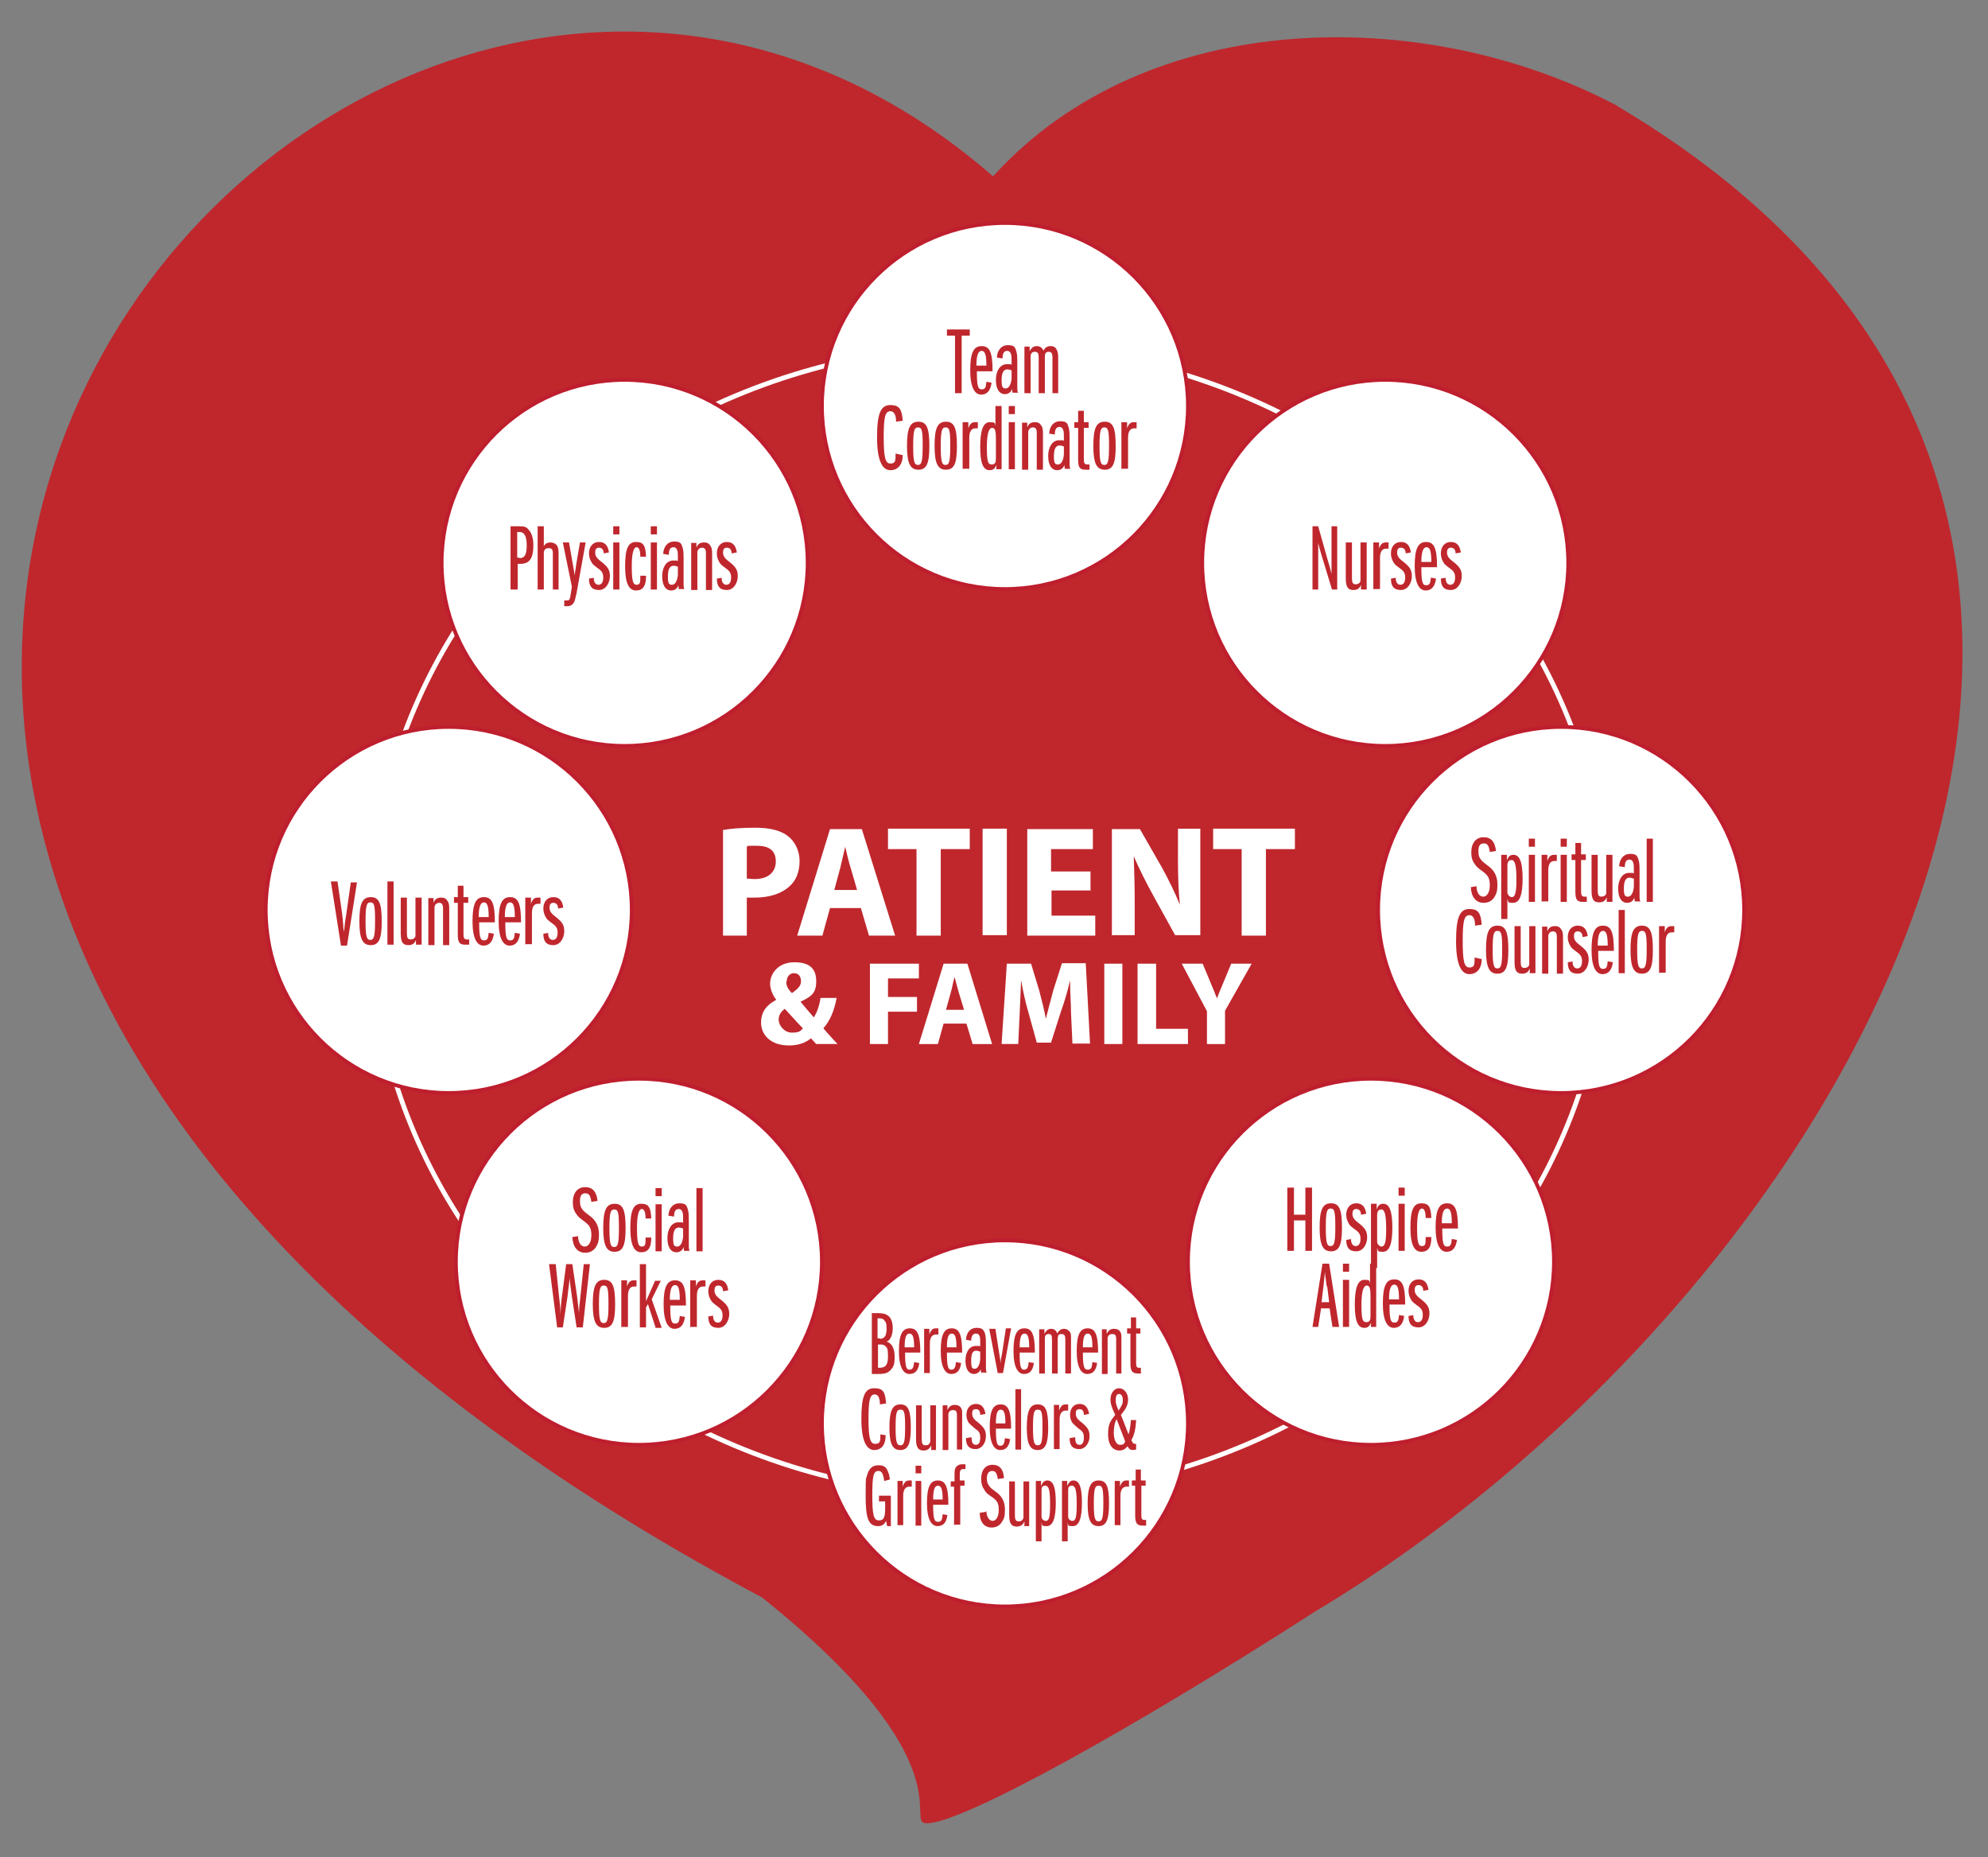 <?xml version="1.0" encoding="UTF-8"?> <svg xmlns="http://www.w3.org/2000/svg" id="Layer_1" version="1.1" viewBox="0 0 418.2 390.6"><rect x="0" y="0" width="418.2" height="390.6" fill="#808080" stroke="none"/><defs><style> .st0 { fill: #231f20; } .st1 { stroke: #be1e2d; stroke-width: .8px; } .st1, .st2 { fill: #fff; } .st1, .st3 { stroke-miterlimit: 10; } .st3 { fill: none; stroke: #fff; } .st4 { fill: #bf272d; } </style></defs><g id="Favorite"><path class="st4" d="M340.3,22.3C300,.9,241.4,1.2,208.9,37.1c-135.7-118.4-356.5,135.3-48.6,298.9,43.5,34.9,29.9,47.3,34.5,47.5,7,.4,43.5-19.9,81.8-44.5,111.4-66.8,207.6-231.3,63.6-316.7Z"></path></g><ellipse class="st3" cx="208.1" cy="193.7" rx="130.1" ry="121.1"></ellipse><g><circle class="st1" cx="211.4" cy="85.4" r="38.5"></circle><g><path class="st4" d="M200.9,82.7v-12.1h-1.7v-1.3h4.8v1.3h-1.7v12.1h-1.4Z"></path><path class="st4" d="M208.6,80.4c-.2,1.7-.9,2.6-2.2,2.6s-2.3-1.4-2.3-5.1.7-5.1,2.4-5.1,2.3,1.3,2.3,5.3h-3.3c0,3,.2,3.8,1,3.8s.9-.5,1-1.6l1.1.2ZM207.5,76.9c0-2.3-.3-3.1-1-3.1s-1.1.9-1.1,3.1h2.1Z"></path><path class="st4" d="M213,82.7c0-.3-.1-.6-.1-.9-.2.7-.8,1.1-1.5,1.1-1.2,0-1.9-1.1-1.9-3s.9-3.3,2.3-3.3.5,0,1,.1v-.3c0-1.4,0-1.7-.2-2.1-.1-.3-.4-.5-.7-.5-.7,0-1,.5-1,1.6l-1.2-.2c.1-1.6,1-2.6,2.3-2.6s1.5.4,1.7,1c.2.6.3.9.3,2.5v4.8c0,1.2,0,1.5.2,1.7h-1.2ZM212.8,77.9c-.3-.1-.6-.2-.9-.2-.8,0-1.2.7-1.2,2.3s.3,1.7.9,1.7,1.1-.8,1.2-2.1v-1.7Z"></path><path class="st4" d="M221.4,82.7v-7.4c0-1-.2-1.3-.8-1.3s-.7.3-.8.8v7.9h-1.3v-7.4c0-1-.2-1.3-.8-1.3s-.8.3-.9.8v7.9h-1.3v-9.8h1.1v1c.3-.7.8-1.1,1.5-1.1s1.2.4,1.4,1c.3-.7.8-1,1.5-1s1.1.3,1.3.8c.2.4.3.7.3,1.7v7.4h-1.3Z"></path><path class="st4" d="M189.9,95.7c0,2-1,3.2-2.6,3.2s-2.8-1.8-2.8-6.9.8-6.8,2.8-6.8,2.4,1,2.6,3.3l-1.4.2c0-.8-.1-1.1-.2-1.4-.2-.5-.5-.8-1-.8-1.1,0-1.4,1.2-1.4,5.4s.3,5.6,1.4,5.6,1.1-.6,1.1-2.1l1.3.3Z"></path><path class="st4" d="M195.5,93.9c0,3.6-.6,4.9-2.3,4.9s-2.4-1.3-2.4-5,.6-5.1,2.4-5.1,2.3,1.4,2.3,5.2ZM192.1,93.8c0,3.2.2,4,1,4s1-.8,1-4.1-.2-3.8-1-3.8-1,.8-1,4Z"></path><path class="st4" d="M201.3,93.9c0,3.6-.6,4.9-2.3,4.9s-2.4-1.3-2.4-5,.6-5.1,2.4-5.1,2.3,1.4,2.3,5.2ZM197.9,93.8c0,3.2.2,4,1,4s1-.8,1-4.1-.2-3.8-1-3.8-1,.8-1,4Z"></path><path class="st4" d="M202.5,98.7v-9.9h1.2v1.3c.3-.9.7-1.3,1.4-1.3s.3,0,.6,0v1.3h-.1c-.2,0-.3,0-.4,0-.9,0-1.3.7-1.3,2v6.5h-1.3Z"></path><path class="st4" d="M209.6,98.7v-.9c-.3.8-.7,1.1-1.4,1.1-1.4,0-2-1.5-2-4.9s.6-5.2,2-5.2,1,.3,1.2.8v-4.2h1.3v13.3h-1.2ZM209.5,92.3c0-1.8-.2-2.3-.8-2.3s-1.1,1-1.1,4,.2,3.7,1,3.7.9-.5.9-1.3v-4.2Z"></path><path class="st4" d="M212.2,87.1v-1.7h1.3v1.7h-1.3ZM212.2,98.7v-9.9h1.3v9.9h-1.3Z"></path><path class="st4" d="M218.1,98.7v-7.7c0-.8-.3-1.1-.8-1.1s-.9.3-1,.9v8h-1.3v-9.9h1.1v1c.3-.8.8-1.1,1.6-1.1s1.1.3,1.4.8c.2.3.3.7.3,1.5v7.7h-1.3Z"></path><path class="st4" d="M224,98.7c0-.3-.1-.6-.1-.9-.2.7-.8,1.1-1.5,1.1-1.2,0-1.9-1.1-1.9-3s.9-3.3,2.3-3.3.5,0,1,.1v-.3c0-1.4,0-1.7-.2-2.1-.1-.3-.4-.5-.7-.5-.7,0-1,.5-1,1.6l-1.2-.2c.1-1.6,1-2.6,2.3-2.6s1.5.4,1.7,1c.2.6.3.9.3,2.5v4.8c0,1.2,0,1.5.2,1.7h-1.2ZM223.8,93.9c-.3-.1-.6-.2-.9-.2-.8,0-1.2.7-1.2,2.3s.3,1.7.9,1.7,1.1-.8,1.2-2.1v-1.7Z"></path><path class="st4" d="M229.2,98.8c-.2,0-.4,0-.8,0-1.3,0-1.6-.5-1.6-2.2v-6.6h-.8v-1.2h.8v-2.4h1.2c0-.1,0,2.4,0,2.4h1v1.2h-1v6.7c0,.7.2,1,.7,1s.3,0,.5,0v1.1Z"></path><path class="st4" d="M234.7,93.9c0,3.6-.6,4.9-2.3,4.9s-2.4-1.3-2.4-5,.6-5.1,2.4-5.1,2.3,1.4,2.3,5.2ZM231.3,93.8c0,3.2.2,4,1,4s1-.8,1-4.1-.2-3.8-1-3.8-1,.8-1,4Z"></path><path class="st4" d="M235.9,98.7v-9.9h1.2v1.3c.3-.9.7-1.3,1.4-1.3s.3,0,.6,0v1.3h-.1c-.2,0-.3,0-.4,0-.9,0-1.3.7-1.3,2v6.5h-1.3Z"></path></g></g><g><circle class="st1" cx="291.4" cy="118.4" r="38.5"></circle><g><path class="st4" d="M280.2,124l-2.1-6.9c-.4-1.3-.7-2.4-.8-2.9v1.2c0,.5,0,1.5,0,1.7v6.9h-1.2v-13.3h1.2l2,7.1c.3,1,.6,2,.8,2.9v-.3c0-1.4,0-1.9,0-2.6v-7.1h1.2v13.3h-1.2Z"></path><path class="st4" d="M286.3,124v-1c-.3.8-.8,1.1-1.6,1.1-1.2,0-1.6-.7-1.6-2.5v-7.5h1.3v7.5c0,1,.2,1.3.8,1.3s1-.4,1-.8v-8h1.3v9.9h-1.1Z"></path><path class="st4" d="M288.9,124v-9.9h1.2v1.3c.3-.9.7-1.3,1.4-1.3s.3,0,.6,0v1.3h-.1c-.2,0-.3,0-.4,0-.9,0-1.3.7-1.3,2v6.5h-1.3Z"></path><path class="st4" d="M293.6,121.5c0,1,.4,1.5,1,1.5s1-.5,1-1.5-.3-1.4-1.3-2.1c-.8-.6-1-.8-1.2-1.2-.3-.5-.5-1.1-.5-1.8,0-1.4.8-2.4,2.1-2.4s1.9.8,2.1,2.2l-1.1.2c0-.8-.4-1.2-1-1.2s-.8.4-.8,1,.2,1.1,1.1,1.8c1.6,1.2,2,1.9,2,3.2s-.8,2.9-2.3,2.9-2.1-.8-2.1-2.4l1.2-.2Z"></path><path class="st4" d="M302.1,121.6c-.2,1.7-.9,2.6-2.2,2.6s-2.3-1.4-2.3-5.1.7-5.1,2.4-5.1,2.3,1.3,2.3,5.3h-3.3c0,3,.2,3.8,1,3.8s.9-.5,1-1.6l1.1.2ZM301.1,118.2c0-2.3-.3-3.1-1-3.1s-1.1.9-1.1,3.1h2.1Z"></path><path class="st4" d="M304.1,121.5c0,1,.4,1.5,1,1.5s1-.5,1-1.5-.3-1.4-1.3-2.1c-.8-.6-1-.8-1.2-1.2-.3-.5-.5-1.1-.5-1.8,0-1.4.8-2.4,2.1-2.4s1.9.8,2.1,2.2l-1.1.2c0-.8-.4-1.2-1-1.2s-.8.4-.8,1,.2,1.1,1.1,1.8c1.6,1.2,2,1.9,2,3.2s-.8,2.9-2.3,2.9-2.1-.8-2.1-2.4l1.2-.2Z"></path></g></g><g><circle class="st1" cx="328.4" cy="191.4" r="38.5"></circle><g><path class="st4" d="M310.6,186.4c0,1.3.6,2.2,1.4,2.2s1.4-.9,1.4-2.4-.4-2.1-1.5-2.9c-1.1-.8-1.3-1-1.7-1.6-.5-.7-.7-1.4-.7-2.4,0-2,1-3.2,2.6-3.2s2.4,1,2.6,2.9l-1.3.2c-.2-1.4-.5-1.8-1.3-1.8s-1.1.6-1.1,1.6.2,1.4.6,1.9q.3.4,1.4,1.2c1.3.9,2,2.2,2,3.9s-.3,2.1-.7,2.8c-.5.7-1.2,1.1-2.2,1.1-1.6,0-2.6-1.2-2.7-3.3l1.3-.2Z"></path><path class="st4" d="M315.8,193.2v-13.4h1.2v1.2c.3-.9.7-1.2,1.4-1.2,1.3,0,1.9,1.6,1.9,5s-.6,5.1-2,5.1-.9-.3-1.2-.8v4.2h-1.3ZM317.1,187.7c0,.5.5,1,.9,1,.7,0,1-.8,1-3.7s-.3-4.1-1-4.1-.9.5-.9,1.2v5.6Z"></path><path class="st4" d="M321.6,178.1v-1.7h1.3v1.7h-1.3ZM321.6,189.7v-9.9h1.3v9.9h-1.3Z"></path><path class="st4" d="M324.3,189.7v-9.9h1.2v1.3c.3-.9.7-1.3,1.4-1.3s.3,0,.6,0v1.3h-.1c-.2,0-.3,0-.4,0-.9,0-1.3.7-1.3,2v6.5h-1.3Z"></path><path class="st4" d="M328.3,178.1v-1.7h1.3v1.7h-1.3ZM328.3,189.7v-9.9h1.3v9.9h-1.3Z"></path><path class="st4" d="M333.8,189.7c-.2,0-.4,0-.8,0-1.3,0-1.6-.5-1.6-2.2v-6.6h-.8v-1.2h.8v-2.4h1.2c0-.1,0,2.4,0,2.4h1v1.2h-1v6.7c0,.7.2,1,.7,1s.3,0,.5,0v1.1Z"></path><path class="st4" d="M338,189.7v-1c-.3.8-.8,1.1-1.6,1.1-1.2,0-1.6-.7-1.6-2.5v-7.5h1.3v7.5c0,1,.2,1.3.8,1.3s1-.4,1-.8v-8h1.3v9.9h-1.1Z"></path><path class="st4" d="M343.9,189.7c0-.3-.1-.6-.1-.9-.2.7-.8,1.1-1.5,1.1-1.2,0-1.9-1.1-1.9-3s.9-3.3,2.3-3.3.5,0,1,.1v-.3c0-1.4,0-1.7-.2-2.1-.1-.3-.4-.5-.7-.5-.7,0-1,.5-1,1.6l-1.2-.2c.1-1.6,1-2.6,2.3-2.6s1.5.4,1.7,1c.2.6.3.9.3,2.5v4.8c0,1.2,0,1.5.2,1.7h-1.2ZM343.7,184.8c-.3,0-.6-.2-.9-.2-.8,0-1.2.7-1.2,2.3s.3,1.7.9,1.7,1.1-.8,1.2-2.1v-1.7Z"></path><path class="st4" d="M346.4,189.7v-13.3h1.3v13.3h-1.3Z"></path><path class="st4" d="M311.7,201.7c0,2-1,3.2-2.6,3.2s-2.8-1.8-2.8-6.9.8-6.8,2.8-6.8,2.4,1,2.6,3.3l-1.4.2c0-.8-.1-1.1-.2-1.4-.2-.5-.5-.8-1-.8-1.1,0-1.4,1.2-1.4,5.4s.3,5.6,1.4,5.6,1.1-.6,1.1-2.1l1.3.3Z"></path><path class="st4" d="M317.3,199.9c0,3.6-.6,4.9-2.3,4.9s-2.4-1.3-2.4-5,.6-5.1,2.4-5.1,2.3,1.4,2.3,5.2ZM314,199.7c0,3.2.2,4,1,4s1-.8,1-4.1-.2-3.8-1-3.8-1,.8-1,4Z"></path><path class="st4" d="M321.8,204.7v-1c-.3.8-.8,1.1-1.6,1.1-1.2,0-1.6-.7-1.6-2.5v-7.5h1.3v7.5c0,1,.2,1.3.8,1.3s1-.4,1-.8v-8h1.3v9.9h-1.1Z"></path><path class="st4" d="M327.5,204.7v-7.7c0-.8-.3-1.1-.8-1.1s-.9.3-1,.9v8h-1.3v-9.9h1.1v1c.3-.8.8-1.1,1.6-1.1s1.1.3,1.4.8c.2.3.3.7.3,1.5v7.7h-1.3Z"></path><path class="st4" d="M330.8,202.2c0,1,.4,1.5,1,1.5s1-.5,1-1.5-.3-1.4-1.3-2.1c-.8-.6-1-.8-1.2-1.2-.3-.5-.5-1.1-.5-1.8,0-1.4.8-2.4,2.1-2.4s1.9.8,2.1,2.2l-1.1.2c0-.8-.4-1.2-1-1.2s-.8.4-.8,1,.2,1.1,1.1,1.8c1.6,1.2,2,1.9,2,3.2s-.8,2.9-2.3,2.9-2.1-.8-2.1-2.4l1.2-.2Z"></path><path class="st4" d="M339.3,202.3c-.2,1.7-.9,2.6-2.2,2.6s-2.3-1.4-2.3-5.1.7-5.1,2.4-5.1,2.3,1.3,2.3,5.3h-3.3c0,3,.2,3.8,1,3.8s.9-.5,1-1.6l1.1.2ZM338.2,198.9c0-2.3-.3-3.1-1-3.1s-1.1.9-1.1,3.1h2.1Z"></path><path class="st4" d="M340.5,204.7v-13.3h1.3v13.3h-1.3Z"></path><path class="st4" d="M347.7,199.9c0,3.6-.6,4.9-2.3,4.9s-2.4-1.3-2.4-5,.6-5.1,2.4-5.1,2.3,1.4,2.3,5.2ZM344.4,199.7c0,3.2.2,4,1,4s1-.8,1-4.1-.2-3.8-1-3.8-1,.8-1,4Z"></path><path class="st4" d="M349,204.7v-9.9h1.2v1.3c.3-.9.7-1.3,1.4-1.3s.3,0,.6,0v1.3h-.1c-.2,0-.3,0-.4,0-.9,0-1.3.7-1.3,2v6.5h-1.3Z"></path></g></g><g><circle class="st1" cx="211.4" cy="299.4" r="38.5"></circle><g><path class="st4" d="M183.3,276.2h1.4c1.1,0,1.7.2,2.2.6.6.5.9,1.4.9,2.6s-.4,2.5-1.3,2.8c1.1.3,1.7,1.4,1.7,3.2s-.3,2.1-.8,2.7c-.6.7-1.2.9-2.7.9h-1.3v-12.7ZM185.1,281.6c1,0,1.4-.7,1.4-2.1s-.2-1.4-.5-1.8c-.2-.3-.5-.4-1-.4h-.4v4.2h.4ZM185,287.7c1.3,0,1.8-.6,1.8-2.4s-.2-1.8-.6-2.2c-.2-.2-.5-.3-1-.3h-.5v4.9h.3Z"></path><path class="st4" d="M193.4,286.6c-.2,1.7-.9,2.4-2.1,2.4s-2.2-1.3-2.2-4.8.7-4.8,2.3-4.8,2.2,1.3,2.2,5.1h-3.2c0,2.8.2,3.6.9,3.6s.9-.5,1-1.6l1.1.2ZM192.3,283.4c0-2.2-.3-2.9-1-2.9s-1,.9-1,2.9h2Z"></path><path class="st4" d="M194.4,288.9v-9.4h1.1v1.2c.3-.9.7-1.3,1.3-1.3s.3,0,.6,0v1.3h-.1c-.2,0-.3,0-.4,0-.8,0-1.3.6-1.3,1.9v6.2h-1.2Z"></path><path class="st4" d="M202.2,286.6c-.2,1.7-.9,2.4-2.1,2.4s-2.2-1.3-2.2-4.8.7-4.8,2.3-4.8,2.2,1.3,2.2,5.1h-3.2c0,2.8.2,3.6.9,3.6s.9-.5,1-1.6l1.1.2ZM201.2,283.4c0-2.2-.3-2.9-1-2.9s-1,.9-1,2.9h2Z"></path><path class="st4" d="M206.4,288.9c0-.2-.1-.6-.1-.9-.2.6-.8,1-1.4,1-1.1,0-1.8-1-1.8-2.8s.8-3.1,2.2-3.1.5,0,.9.1v-.3c0-1.3,0-1.7-.2-2-.1-.3-.4-.4-.7-.4-.6,0-1,.5-1,1.5l-1.1-.2c.1-1.5.9-2.5,2.2-2.5s1.4.4,1.7.9c.2.5.3.9.3,2.4v4.5c0,1.1,0,1.4.2,1.6h-1.2ZM206.3,284.3c-.3,0-.6-.2-.9-.2-.8,0-1.1.6-1.1,2.2s.3,1.6.8,1.6,1-.7,1.1-2v-1.6Z"></path><path class="st4" d="M209.9,288.9l-1.8-9.4h1.3l.8,5.2c.2,1.1.2,1.3.3,2.1h0c0-.8.1-1.1.3-2.1l.8-5.3h1.1l-1.7,9.4h-1.1Z"></path><path class="st4" d="M217.5,286.6c-.2,1.7-.9,2.4-2.1,2.4s-2.2-1.3-2.2-4.8.7-4.8,2.3-4.8,2.2,1.3,2.2,5.1h-3.2c0,2.8.2,3.6.9,3.6s.9-.5,1-1.6l1.1.2ZM216.5,283.4c0-2.2-.3-2.9-1-2.9s-1,.9-1,2.9h2Z"></path><path class="st4" d="M224.1,288.9v-7.1c0-.9-.2-1.2-.8-1.2s-.7.2-.8.8v7.5h-1.2v-7.1c0-1-.2-1.2-.7-1.2s-.8.3-.8.8v7.5h-1.2v-9.3h1.1v1c.3-.7.8-1.1,1.4-1.1s1.1.3,1.3,1c.3-.6.8-1,1.4-1s1,.3,1.3.7c.2.3.2.6.2,1.6v7.1h-1.2Z"></path><path class="st4" d="M230.8,286.6c-.2,1.7-.9,2.4-2.1,2.4s-2.2-1.3-2.2-4.8.7-4.8,2.3-4.8,2.2,1.3,2.2,5.1h-3.2c0,2.8.2,3.6,1,3.6s.9-.5,1-1.6l1.1.2ZM229.8,283.4c0-2.2-.3-2.9-1-2.9s-1,.9-1,2.9h2Z"></path><path class="st4" d="M234.8,288.9v-7.3c0-.7-.2-1-.8-1s-.9.3-1,.8v7.6h-1.2v-9.4h1v1c.3-.7.8-1.1,1.5-1.1s1.1.2,1.4.7c.2.3.2.7.2,1.4v7.3h-1.2Z"></path><path class="st4" d="M240.1,288.9c-.2,0-.4,0-.7,0-1.2,0-1.6-.5-1.6-2.1v-6.3h-.7v-1.1h.8v-2.3h1.1c0-.1,0,2.3,0,2.3h.9v1.1h-.9v6.3c0,.7.2.9.6.9s.3,0,.4,0v1.1Z"></path><path class="st4" d="M186.3,302c0,1.9-.9,3-2.4,3s-2.7-1.7-2.7-6.5.7-6.5,2.7-6.5,2.3.9,2.5,3.2l-1.3.2c0-.8-.1-1.1-.2-1.4-.2-.5-.5-.7-.9-.7-1,0-1.3,1.2-1.3,5.1s.3,5.3,1.4,5.3,1.1-.6,1.1-2l1.2.2Z"></path><path class="st4" d="M191.6,300.3c0,3.4-.6,4.7-2.2,4.7s-2.3-1.2-2.3-4.7.6-4.9,2.3-4.9,2.2,1.3,2.2,4.9ZM188.4,300.2c0,3,.2,3.8,1,3.8s1-.7,1-3.9-.2-3.6-1-3.6-1,.7-1,3.8Z"></path><path class="st4" d="M195.9,304.9v-.9c-.3.7-.8,1.1-1.6,1.1-1.1,0-1.6-.6-1.6-2.4v-7.1h1.2v7.1c0,1,.2,1.3.8,1.3s.9-.3,1-.8v-7.6h1.2v9.4h-1.1Z"></path><path class="st4" d="M201.3,304.9v-7.3c0-.7-.2-1-.8-1s-.9.3-1,.8v7.6h-1.2v-9.4h1v1c.3-.7.8-1.1,1.5-1.1s1.1.2,1.4.7c.2.3.2.7.2,1.4v7.3h-1.2Z"></path><path class="st4" d="M204.4,302.5c0,1,.3,1.4.9,1.4s.9-.5.9-1.5-.2-1.3-1.2-2c-.7-.6-.9-.8-1.2-1.1-.3-.5-.5-1-.5-1.7,0-1.4.8-2.3,2-2.3s1.8.8,2,2.1l-1.1.2c0-.8-.3-1.2-.9-1.2s-.8.3-.8.9.2,1.1,1,1.7c1.5,1.2,1.9,1.8,1.9,3.1s-.8,2.7-2.2,2.7-2-.8-2-2.3l1.1-.2Z"></path><path class="st4" d="M212.5,302.6c-.2,1.7-.9,2.4-2.1,2.4s-2.2-1.3-2.2-4.8.7-4.8,2.3-4.8,2.2,1.3,2.2,5.1h-3.2c0,2.8.2,3.6.9,3.6s.9-.5,1-1.6l1.1.2ZM211.5,299.4c0-2.2-.3-2.9-1-2.9s-1,.9-1,2.9h2Z"></path><path class="st4" d="M213.6,304.9v-12.7h1.2v12.7h-1.2Z"></path><path class="st4" d="M220.5,300.3c0,3.4-.6,4.7-2.2,4.7s-2.3-1.2-2.3-4.7.6-4.9,2.3-4.9,2.2,1.3,2.2,4.9ZM217.3,300.2c0,3,.2,3.8,1,3.8s1-.7,1-3.9-.2-3.6-1-3.6-1,.7-1,3.8Z"></path><path class="st4" d="M221.7,304.9v-9.4h1.1v1.2c.3-.9.7-1.3,1.3-1.3s.3,0,.6,0v1.3h-.1c-.2,0-.3,0-.4,0-.8,0-1.3.6-1.3,1.9v6.2h-1.2Z"></path><path class="st4" d="M226.2,302.5c0,1,.3,1.4.9,1.4s.9-.5.9-1.5-.2-1.3-1.2-2c-.7-.6-.9-.8-1.2-1.1-.3-.5-.5-1-.5-1.7,0-1.4.8-2.3,2-2.3s1.8.8,2,2.1l-1.1.2c0-.8-.3-1.2-.9-1.2s-.8.3-.8.9.2,1.1,1,1.7c1.5,1.2,1.9,1.8,1.9,3.1s-.8,2.7-2.2,2.7-2-.8-2-2.3l1.1-.2Z"></path><path class="st4" d="M239,304.9c-.2,0-.4.1-.6.1-.6,0-.9-.2-1.2-.8-.5.6-1,.9-1.7.9-1.5,0-2.4-1.3-2.4-3.4s.4-2.7,1.5-4.1c-.7-1.5-1-2.3-1-3.2,0-1.4.8-2.4,1.8-2.4s1.9,1,1.9,2.3-.5,2.1-1.5,3.3l1.6,4.1c.3-.9.4-1.9.5-3h1.1c-.1,1.9-.4,3.2-1,4.2.2.5.4.8.7.8s.2,0,.3,0v1.2ZM234.9,298.5c-.4.6-.6,1.7-.6,2.9s.4,2.5,1.3,2.5.8-.2,1.1-.7l-1.8-4.7ZM236.2,294.5c0-.8-.3-1.3-.8-1.3s-.7.5-.7,1.3.2,1.2.6,2.2c.6-.9.9-1.4.9-2.1Z"></path><path class="st4" d="M186.6,320.9l-.2-1c-.4.8-.9,1.1-1.7,1.1-2,0-2.6-1.6-2.6-6.3s.1-3.5.3-4.4c.4-1.4,1.1-2.1,2.4-2.1s1.7.5,2.1,1.6c.2.5.2.9.3,1.4l-1.2.3c-.2-1.5-.5-2.1-1.2-2.1-1.1,0-1.3,1.1-1.3,5.2s.3,5.2,1.4,5.2,1.3-.8,1.3-2.6v-1.4h-1.3v-1.2h2.5v6.4h-.8Z"></path><path class="st4" d="M188.8,320.9v-9.4h1.1v1.2c.3-.9.7-1.3,1.3-1.3s.3,0,.6,0v1.3h-.1c-.2,0-.3,0-.4,0-.8,0-1.3.6-1.3,1.9v6.2h-1.2Z"></path><path class="st4" d="M192.6,309.9v-1.6h1.2v1.6h-1.2ZM192.6,320.9v-9.4h1.2v9.4h-1.2Z"></path><path class="st4" d="M199.3,318.6c-.2,1.7-.9,2.4-2.1,2.4s-2.2-1.3-2.2-4.8.7-4.8,2.3-4.8,2.2,1.3,2.2,5.1h-3.2c0,2.8.2,3.6,1,3.6s.9-.5,1-1.6l1.1.2ZM198.3,315.4c0-2.2-.3-2.9-1-2.9s-1,.9-1,2.9h2Z"></path><path class="st4" d="M200.7,320.9v-8.2h-.7v-1.1h.8v-1.3c0-.9,0-1.3.3-1.7.2-.3.7-.6,1.1-.6s.6,0,.9,0v1c-.2,0-.3,0-.5,0-.5,0-.7.3-.7,1.1v1.3h1v1.1h-.9v8.2h-1.2Z"></path><path class="st4" d="M207.5,317.8c0,1.2.6,2.1,1.3,2.1s1.3-.8,1.3-2.3-.4-2-1.4-2.7c-1-.7-1.3-.9-1.6-1.5-.5-.7-.7-1.4-.7-2.3,0-1.9.9-3,2.4-3s2.3,1,2.4,2.8l-1.3.2c-.2-1.3-.5-1.7-1.2-1.7s-1.1.6-1.1,1.5.2,1.3.6,1.8q.3.4,1.3,1.1c1.3.9,1.9,2.1,1.9,3.7s-.2,2-.7,2.7c-.4.7-1.2,1.1-2.1,1.1-1.5,0-2.5-1.1-2.5-3.1l1.3-.2Z"></path><path class="st4" d="M215.5,320.9v-.9c-.3.7-.8,1.1-1.6,1.1-1.1,0-1.6-.6-1.6-2.4v-7.1h1.2v7.1c0,1,.2,1.3.8,1.3s.9-.3,1-.8v-7.6h1.2v9.4h-1.1Z"></path><path class="st4" d="M217.9,324.2v-12.7h1.1v1.1c.3-.8.7-1.2,1.3-1.2,1.3,0,1.8,1.5,1.8,4.7s-.6,4.9-1.9,4.9-.9-.2-1.1-.8v4h-1.2ZM219.1,319c0,.5.4.9.9.9.7,0,.9-.8.9-3.5s-.2-3.9-1-3.9-.8.5-.8,1.1v5.4Z"></path><path class="st4" d="M223.4,324.2v-12.7h1.1v1.1c.3-.8.7-1.2,1.3-1.2,1.3,0,1.8,1.5,1.8,4.7s-.6,4.9-1.9,4.9-.9-.2-1.1-.8v4h-1.2ZM224.7,319c0,.5.4.9.9.9.7,0,.9-.8.9-3.5s-.2-3.9-1-3.9-.8.5-.8,1.1v5.4Z"></path><path class="st4" d="M233.3,316.3c0,3.4-.6,4.7-2.2,4.7s-2.3-1.2-2.3-4.7.6-4.9,2.3-4.9,2.2,1.3,2.2,4.9ZM230.1,316.2c0,3,.2,3.8,1,3.8s1-.7,1-3.9-.2-3.6-1-3.6-1,.7-1,3.8Z"></path><path class="st4" d="M234.5,320.9v-9.4h1.1v1.2c.3-.9.7-1.3,1.3-1.3s.3,0,.6,0v1.3h-.1c-.2,0-.3,0-.4,0-.8,0-1.3.6-1.3,1.9v6.2h-1.2Z"></path><path class="st4" d="M241.1,320.9c-.2,0-.4,0-.7,0-1.2,0-1.6-.5-1.6-2.1v-6.3h-.7v-1.1h.8v-2.3h1.1c0-.1,0,2.3,0,2.3h1v1.1h-.9v6.3c0,.7.2.9.6.9s.3,0,.4,0v1.1Z"></path></g></g><g><circle class="st1" cx="134.4" cy="265.4" r="38.5"></circle><g><path class="st4" d="M121.6,260c0,1.3.6,2.2,1.4,2.2s1.4-.9,1.4-2.4-.4-2.1-1.5-2.9c-1.1-.8-1.3-1-1.7-1.6-.5-.7-.7-1.4-.7-2.4,0-2,1-3.2,2.6-3.2s2.4,1,2.6,2.9l-1.3.2c-.2-1.4-.5-1.8-1.3-1.8s-1.1.6-1.1,1.6.2,1.4.6,1.9q.3.4,1.4,1.2c1.3.9,2,2.2,2,3.9s-.3,2.1-.7,2.8c-.5.7-1.2,1.1-2.2,1.1-1.6,0-2.6-1.2-2.7-3.3l1.3-.2Z"></path><path class="st4" d="M131.6,258.4c0,3.6-.6,4.9-2.3,4.9s-2.4-1.3-2.4-5,.6-5.1,2.4-5.1,2.3,1.4,2.3,5.2ZM128.2,258.3c0,3.2.2,4,1,4s1-.8,1-4.1-.2-3.8-1-3.8-1,.8-1,4Z"></path><path class="st4" d="M137,260.4c0,2.1-.7,3-2.1,3s-2.3-1.3-2.3-5.1.7-5.1,2.3-5.1,2,.8,2.1,3.1h-1.2c0-1.4-.3-2-.8-2s-1,.9-1,3.9.2,4,1,4,.8-.5.8-1.9h1.2Z"></path><path class="st4" d="M137.9,251.6v-1.7h1.3v1.7h-1.3ZM137.9,263.2v-9.9h1.3v9.9h-1.3Z"></path><path class="st4" d="M143.9,263.2c0-.3-.1-.6-.1-.9-.2.7-.8,1.1-1.5,1.1-1.2,0-1.9-1.1-1.9-3s.9-3.3,2.3-3.3.5,0,1,.1v-.3c0-1.4,0-1.7-.2-2.1-.1-.3-.4-.5-.7-.5-.7,0-1,.5-1,1.6l-1.2-.2c.1-1.6,1-2.6,2.3-2.6s1.5.4,1.7,1c.2.6.3.9.3,2.5v4.8c0,1.2,0,1.5.2,1.7h-1.2ZM143.7,258.4c-.3-.1-.6-.2-.9-.2-.8,0-1.2.7-1.2,2.3s.3,1.7.9,1.7,1.1-.8,1.2-2.1v-1.7Z"></path><path class="st4" d="M146.5,263.2v-13.3h1.3v13.3h-1.3Z"></path><path class="st4" d="M121.3,279.2l-1-6.5c-.3-2.2-.3-2.2-.5-3.9,0,1-.3,2.6-.4,3.8l-1,6.6h-1.2l-1.7-13.3h1.4l.7,6.8c.2,1.8.3,2.4.3,3.8.1-1.8.1-2.3.3-3.7l.9-6.9h1.3l1,6.8c.2,1.6.2,1.9.4,3.5v.3c0-1.4.1-2.1.3-3.8l.7-6.8h1.3l-1.5,13.3h-1.2Z"></path><path class="st4" d="M129.4,274.4c0,3.6-.6,4.9-2.3,4.9s-2.4-1.3-2.4-5,.6-5.1,2.4-5.1,2.3,1.4,2.3,5.2ZM126,274.3c0,3.2.2,4,1,4s1-.8,1-4.1-.2-3.8-1-3.8-1,.8-1,4Z"></path><path class="st4" d="M130.7,279.2v-9.9h1.2v1.3c.3-.9.7-1.3,1.4-1.3s.3,0,.6,0v1.3h-.1c-.2,0-.3,0-.4,0-.9,0-1.3.7-1.3,2v6.5h-1.3Z"></path><path class="st4" d="M137.9,279.2l-1.6-4.9-.4.7v4.2h-1.3v-13.3h1.3v7.8l1.9-4.3h1.2l-1.9,3.9,2.1,6h-1.4Z"></path><path class="st4" d="M144.1,276.9c-.2,1.7-.9,2.6-2.2,2.6s-2.3-1.4-2.3-5.1.7-5.1,2.4-5.1,2.3,1.3,2.3,5.3h-3.3c0,3,.2,3.8,1,3.8s.9-.5,1-1.6l1.1.2ZM143,273.4c0-2.3-.3-3.1-1-3.1s-1.1.9-1.1,3.1h2.1Z"></path><path class="st4" d="M145.2,279.2v-9.9h1.2v1.3c.3-.9.7-1.3,1.4-1.3s.3,0,.6,0v1.3h-.1c-.2,0-.3,0-.4,0-.9,0-1.3.7-1.3,2v6.5h-1.3Z"></path><path class="st4" d="M150,276.7c0,1,.4,1.5,1,1.5s1-.5,1-1.5-.3-1.4-1.3-2.1c-.8-.6-1-.8-1.2-1.2-.3-.5-.5-1.1-.5-1.8,0-1.4.8-2.4,2.1-2.4s1.9.8,2.1,2.2l-1.1.2c0-.8-.4-1.2-1-1.2s-.8.4-.8,1,.2,1.1,1.1,1.8c1.6,1.2,2,1.9,2,3.2s-.8,2.9-2.3,2.9-2.1-.8-2.1-2.4l1.2-.2Z"></path></g></g><g><circle class="st1" cx="94.4" cy="191.4" r="38.5"></circle><g><path class="st4" d="M71.7,198.7l-2.1-13.3h1.4l1,7c0,0,0,.4.1.8,0,.1,0,.6.1,1.3,0,.4,0,.8.2,1.5,0-.6.2-2.4.4-3.4l1-7h1.3l-2.1,13.3h-1.3Z"></path><path class="st4" d="M80.3,193.9c0,3.6-.6,4.9-2.3,4.9s-2.4-1.3-2.4-5,.6-5.1,2.4-5.1,2.3,1.4,2.3,5.2ZM76.9,193.7c0,3.2.2,4,1,4s1-.8,1-4.1-.2-3.8-1-3.8-1,.8-1,4Z"></path><path class="st4" d="M81.5,198.7v-13.3h1.3v13.3h-1.3Z"></path><path class="st4" d="M87.5,198.7v-1c-.3.8-.8,1.1-1.6,1.1-1.2,0-1.6-.7-1.6-2.5v-7.5h1.3v7.5c0,1,.2,1.3.8,1.3s1-.4,1-.8v-8h1.3v9.9h-1.1Z"></path><path class="st4" d="M93.2,198.7v-7.7c0-.8-.3-1.1-.8-1.1s-.9.3-1,.9v8h-1.3v-9.9h1.1v1c.3-.8.8-1.1,1.6-1.1s1.1.3,1.4.8c.2.3.3.7.3,1.5v7.7h-1.3Z"></path><path class="st4" d="M98.7,198.7c-.2,0-.4,0-.8,0-1.3,0-1.6-.5-1.6-2.2v-6.6h-.8v-1.2h.8v-2.4h1.2c0-.1,0,2.4,0,2.4h1v1.2h-1v6.7c0,.7.2,1,.7,1s.3,0,.5,0v1.1Z"></path><path class="st4" d="M103.9,196.3c-.2,1.7-.9,2.6-2.2,2.6s-2.3-1.4-2.3-5.1.7-5.1,2.4-5.1,2.3,1.3,2.3,5.3h-3.3c0,3,.2,3.8,1,3.8s.9-.5,1-1.6l1.1.2ZM102.8,192.9c0-2.3-.3-3.1-1-3.1s-1.1.9-1.1,3.1h2.1Z"></path><path class="st4" d="M109.4,196.3c-.2,1.7-.9,2.6-2.2,2.6s-2.3-1.4-2.3-5.1.7-5.1,2.4-5.1,2.3,1.3,2.3,5.3h-3.3c0,3,.2,3.8,1,3.8s.9-.5,1-1.6l1.1.2ZM108.3,192.9c0-2.3-.3-3.1-1-3.1s-1.1.9-1.1,3.1h2.1Z"></path><path class="st4" d="M110.5,198.7v-9.9h1.2v1.3c.3-.9.7-1.3,1.4-1.3s.3,0,.6,0v1.3h-.1c-.2,0-.3,0-.4,0-.9,0-1.3.7-1.3,2v6.5h-1.3Z"></path><path class="st4" d="M115.3,196.2c0,1,.4,1.5,1,1.5s1-.5,1-1.5-.3-1.4-1.3-2.1c-.8-.6-1-.8-1.2-1.2-.3-.5-.5-1.1-.5-1.8,0-1.4.8-2.4,2.1-2.4s1.9.8,2.1,2.2l-1.1.2c0-.8-.4-1.2-1-1.2s-.8.4-.8,1,.2,1.1,1.1,1.8c1.6,1.2,2,1.9,2,3.2s-.8,2.9-2.3,2.9-2.1-.8-2.1-2.4l1.2-.2Z"></path></g></g><g><circle class="st1" cx="288.4" cy="265.4" r="38.5"></circle><g><path class="st4" d="M274.6,263.1v-6.4h-2.4v6.4h-1.4v-13.3h1.4v5.7h2.4v-5.7h1.4v13.3h-1.4Z"></path><path class="st4" d="M282.3,258.3c0,3.6-.6,4.9-2.3,4.9s-2.4-1.3-2.4-5,.6-5.1,2.4-5.1,2.3,1.4,2.3,5.2ZM278.9,258.1c0,3.2.2,4,1,4s1-.8,1-4.1-.2-3.8-1-3.8-1,.8-1,4Z"></path><path class="st4" d="M284.2,260.6c0,1,.4,1.5,1,1.5s1-.5,1-1.5-.3-1.4-1.3-2.1c-.8-.6-1-.8-1.2-1.2-.3-.5-.5-1.1-.5-1.8,0-1.4.8-2.4,2.1-2.4s1.9.8,2.1,2.2l-1.1.2c0-.8-.4-1.2-1-1.2s-.8.4-.8,1,.2,1.1,1.1,1.8c1.6,1.2,2,1.9,2,3.2s-.8,2.9-2.3,2.9-2.1-.8-2.1-2.4l1.2-.2Z"></path><path class="st4" d="M288.4,266.6v-13.4h1.2v1.2c.3-.9.7-1.2,1.4-1.2,1.3,0,1.9,1.6,1.9,5s-.6,5.1-2,5.1-.9-.3-1.2-.8v4.2h-1.3ZM289.7,261.2c0,.5.5,1,.9,1,.7,0,1-.8,1-3.7s-.3-4.1-1-4.1-.9.5-.9,1.2v5.6Z"></path><path class="st4" d="M294.2,251.5v-1.7h1.3v1.7h-1.3ZM294.2,263.1v-9.9h1.3v9.9h-1.3Z"></path><path class="st4" d="M301.1,260.3c0,2.1-.7,3-2.1,3s-2.3-1.3-2.3-5.1.7-5.1,2.3-5.1,2,.8,2.1,3.1h-1.2c0-1.4-.3-2-.8-2s-1,.9-1,3.9.2,4,1,4,.8-.5.8-1.9h1.2Z"></path><path class="st4" d="M306.5,260.7c-.2,1.7-.9,2.6-2.2,2.6s-2.3-1.4-2.3-5.1.7-5.1,2.4-5.1,2.3,1.3,2.3,5.3h-3.3c0,3,.2,3.8,1,3.8s.9-.5,1-1.6l1.1.2ZM305.4,257.3c0-2.3-.3-3.1-1-3.1s-1.1.9-1.1,3.1h2.1Z"></path><path class="st4" d="M280.3,279.1l-.6-3.9h-1.8l-.6,3.9h-1.2l2.1-13.3h1.4l2.1,13.3h-1.3ZM279.1,270.6c-.2-1.7-.3-1.9-.4-3.1,0,.5-.2,1.9-.3,3.1l-.4,3.3h1.6l-.4-3.3Z"></path><path class="st4" d="M282.5,267.5v-1.7h1.3v1.7h-1.3ZM282.5,279.1v-9.9h1.3v9.9h-1.3Z"></path><path class="st4" d="M288.4,279.1v-.9c-.3.8-.7,1.1-1.4,1.1-1.4,0-2-1.5-2-4.9s.6-5.2,2-5.2,1,.3,1.2.8v-4.2h1.3v13.3h-1.2ZM288.3,272.7c0-1.8-.2-2.3-.8-2.3s-1.1,1-1.1,4,.2,3.7,1,3.7.9-.5.9-1.3v-4.2Z"></path><path class="st4" d="M295.4,276.7c-.2,1.7-.9,2.6-2.2,2.6s-2.3-1.4-2.3-5.1.7-5.1,2.4-5.1,2.3,1.3,2.3,5.3h-3.3c0,3,.2,3.8,1,3.8s.9-.5,1-1.6l1.1.2ZM294.3,273.3c0-2.3-.3-3.1-1-3.1s-1.1.9-1.1,3.1h2.1Z"></path><path class="st4" d="M297.3,276.6c0,1,.4,1.5,1,1.5s1-.5,1-1.5-.3-1.4-1.3-2.1c-.8-.6-1-.8-1.2-1.2-.3-.5-.5-1.1-.5-1.8,0-1.4.8-2.4,2.1-2.4s1.9.8,2.1,2.2l-1.1.2c0-.8-.4-1.2-1-1.2s-.8.4-.8,1,.2,1.1,1.1,1.8c1.6,1.2,2,1.9,2,3.2s-.8,2.9-2.3,2.9-2.1-.8-2.1-2.4l1.2-.2Z"></path></g></g><g><circle class="st1" cx="131.4" cy="118.4" r="38.5"></circle><g><path class="st4" d="M107.4,124v-13.3h1.8c1,0,1.5.1,1.9.6.7.7,1.1,1.8,1.1,3.4,0,2.7-.8,3.9-2.7,3.9h-.6v5.4h-1.4ZM109.3,117.4c1.1,0,1.5-.8,1.5-2.7s-.5-2.8-1.5-2.8h-.5v5.4h.4Z"></path><path class="st4" d="M116.3,124v-7.6c0-.8-.2-1.1-.9-1.1s-.9.4-1,.8v7.9h-1.3v-13.3h1.3v4.2c.3-.6.8-.8,1.4-.8s1.2.3,1.4.7c.2.4.3.7.3,1.6v7.6h-1.3Z"></path><path class="st4" d="M118.7,126.3c.1,0,.4,0,.6,0,.5,0,.6-.2.8-1.6l.2-1.3-1.9-9.3h1.3l.7,4c.3,1.6.4,2.3.5,3,0-.5.2-1.4.4-2.9l.7-4.1h1.2l-1.9,10.6c-.3,1.4-.4,1.7-.6,2.1-.3.4-.7.7-1.3.7s-.5,0-.7,0v-1.1Z"></path><path class="st4" d="M124.9,121.5c0,1,.4,1.5,1,1.5s1-.5,1-1.5-.3-1.4-1.3-2.1c-.8-.6-1-.8-1.2-1.2-.3-.5-.5-1.1-.5-1.8,0-1.4.8-2.4,2.1-2.4s1.9.8,2.1,2.2l-1.1.2c0-.8-.4-1.2-1-1.2s-.8.4-.8,1,.2,1.1,1.1,1.8c1.6,1.2,2,1.9,2,3.2s-.8,2.9-2.3,2.9-2.1-.8-2.1-2.4l1.2-.2Z"></path><path class="st4" d="M129,112.4v-1.7h1.3v1.7h-1.3ZM129,124v-9.9h1.3v9.9h-1.3Z"></path><path class="st4" d="M135.9,121.2c0,2.1-.7,3-2.1,3s-2.3-1.3-2.3-5.1.7-5.1,2.3-5.1,2,.8,2.1,3.1h-1.2c0-1.4-.3-2-.8-2s-1,.9-1,3.9.2,4,1,4,.8-.5.8-1.9h1.2Z"></path><path class="st4" d="M136.9,112.4v-1.7h1.3v1.7h-1.3ZM136.9,124v-9.9h1.3v9.9h-1.3Z"></path><path class="st4" d="M142.8,124c0-.3-.1-.6-.1-.9-.2.7-.8,1.1-1.5,1.1-1.2,0-1.9-1.1-1.9-3s.9-3.3,2.3-3.3.5,0,1,.1v-.3c0-1.4,0-1.7-.2-2.1-.1-.3-.4-.5-.7-.5-.7,0-1,.5-1,1.6l-1.2-.2c.1-1.6,1-2.6,2.3-2.6s1.5.4,1.7,1c.2.6.3.9.3,2.5v4.8c0,1.2,0,1.5.2,1.7h-1.2ZM142.6,119.2c-.3-.1-.6-.2-.9-.2-.8,0-1.2.7-1.2,2.3s.3,1.7.9,1.7,1.1-.8,1.2-2.1v-1.7Z"></path><path class="st4" d="M148.5,124v-7.7c0-.8-.3-1.1-.8-1.1s-.9.3-1,.9v8h-1.3v-9.9h1.1v1c.3-.8.8-1.1,1.6-1.1s1.1.3,1.4.8c.2.3.3.7.3,1.5v7.7h-1.3Z"></path><path class="st4" d="M151.8,121.5c0,1,.4,1.5,1,1.5s1-.5,1-1.5-.3-1.4-1.3-2.1c-.8-.6-1-.8-1.2-1.2-.3-.5-.5-1.1-.5-1.8,0-1.4.8-2.4,2.1-2.4s1.9.8,2.1,2.2l-1.1.2c0-.8-.4-1.2-1-1.2s-.8.4-.8,1,.2,1.1,1.1,1.8c1.6,1.2,2,1.9,2,3.2s-.8,2.9-2.3,2.9-2.1-.8-2.1-2.4l1.2-.2Z"></path></g></g><g><path class="st2" d="M152,174.6c1.6-.3,3.8-.5,6.9-.5s5.4.6,6.9,1.8c1.4,1.1,2.4,3,2.4,5.2s-.7,4.1-2.1,5.3c-1.7,1.6-4.3,2.4-7.3,2.4s-1.3,0-1.7,0v8h-5v-22.1ZM157.1,184.8c.4,0,1,.1,1.7.1,2.7,0,4.4-1.4,4.4-3.7s-1.4-3.3-4-3.3-1.7,0-2.1.2v6.6Z"></path><path class="st2" d="M174.6,191l-1.6,5.8h-5.3l6.9-22.4h6.7l7,22.4h-5.5l-1.7-5.8h-6.4ZM180.3,187.2l-1.4-4.8c-.4-1.3-.8-3-1.1-4.3h0c-.3,1.3-.7,3-1,4.3l-1.3,4.8h5Z"></path><path class="st2" d="M192.8,178.6h-6v-4.3h17.2v4.3h-6.1v18.2h-5.1v-18.2Z"></path><path class="st2" d="M211.8,174.3v22.4h-5.1v-22.4h5.1Z"></path><path class="st2" d="M229.5,187.3h-8.3v5.3h9.2v4.2h-14.3v-22.4h13.8v4.2h-8.8v4.7h8.3v4.1Z"></path><path class="st2" d="M233.9,196.8v-22.4h5.9l4.7,8.2c1.3,2.4,2.7,5.2,3.7,7.7h0c-.3-3-.4-6-.4-9.4v-6.6h4.7v22.4h-5.3l-4.8-8.7c-1.3-2.4-2.8-5.3-3.9-7.9h0c.1,3,.2,6.2.2,9.8v6.8h-4.7Z"></path><path class="st2" d="M261.2,178.6h-6v-4.3h17.2v4.3h-6.1v18.2h-5.1v-18.2Z"></path></g><g><path class="st2" d="M171.7,219.6c-.4-.4-.7-.8-1.1-1.2-1.1.9-2.6,1.5-4.6,1.5-4.1,0-5.9-2.4-5.9-4.8s1.3-3.8,3.2-4.8h0c-.7-.9-1.3-2.2-1.3-3.4,0-2.1,1.7-4.5,5.1-4.5s4.6,1.5,4.6,4-1,3.2-3.3,4.3h0c1,1.2,2,2.4,2.8,3.3.7-1.1,1.2-2.6,1.4-4.1h3.4c-.5,2.6-1.3,4.7-2.8,6.4,1,1.1,1.9,2.2,3,3.3h-4.4ZM168.9,216.3c-1.1-1.1-2.4-2.6-3.8-4.1-.7.5-1.3,1.2-1.3,2.3s1.1,2.7,2.8,2.7,1.8-.4,2.3-.9ZM165.4,206.5c0,.9.4,1.6,1.2,2.4,1.2-.9,1.9-1.5,1.9-2.5s-.5-1.7-1.5-1.7-1.5.9-1.5,1.7Z"></path><path class="st2" d="M183,202.7h10.3v3.1h-6.5v3.9h6.1v3.1h-6.1v6.8h-3.8v-16.9Z"></path><path class="st2" d="M198.5,215.3l-1.2,4.3h-4l5.2-16.9h5l5.2,16.9h-4.1l-1.3-4.3h-4.8ZM202.8,212.4l-1.1-3.6c-.3-1-.6-2.3-.9-3.3h0c-.3,1-.5,2.3-.8,3.3l-1,3.6h3.7Z"></path><path class="st2" d="M225.3,213.1c0-2-.2-4.5-.2-6.9h0c-.5,2.2-1.2,4.6-1.9,6.5l-2.1,6.6h-3l-1.8-6.5c-.6-2-1.1-4.4-1.5-6.6h0c-.1,2.3-.2,4.9-.3,7l-.3,6.4h-3.5l1.1-16.9h5.1l1.7,5.6c.5,2,1.1,4.1,1.4,6h0c.5-2,1.1-4.2,1.6-6.1l1.8-5.6h5l.9,16.9h-3.7l-.3-6.5Z"></path><path class="st2" d="M236.1,202.7v16.9h-3.8v-16.9h3.8Z"></path><path class="st2" d="M239.4,202.7h3.8v13.7h6.7v3.2h-10.6v-16.9Z"></path><path class="st2" d="M253.9,219.6v-6.9l-5.3-10h4.4l1.7,4.1c.5,1.2.9,2.1,1.3,3.2h0c.4-1.1.8-2,1.3-3.2l1.7-4.1h4.3l-5.6,9.9v7h-3.8Z"></path></g><ellipse class="st0" cx="677.1" cy="-100.7" rx=".8" ry=".4"></ellipse></svg> 